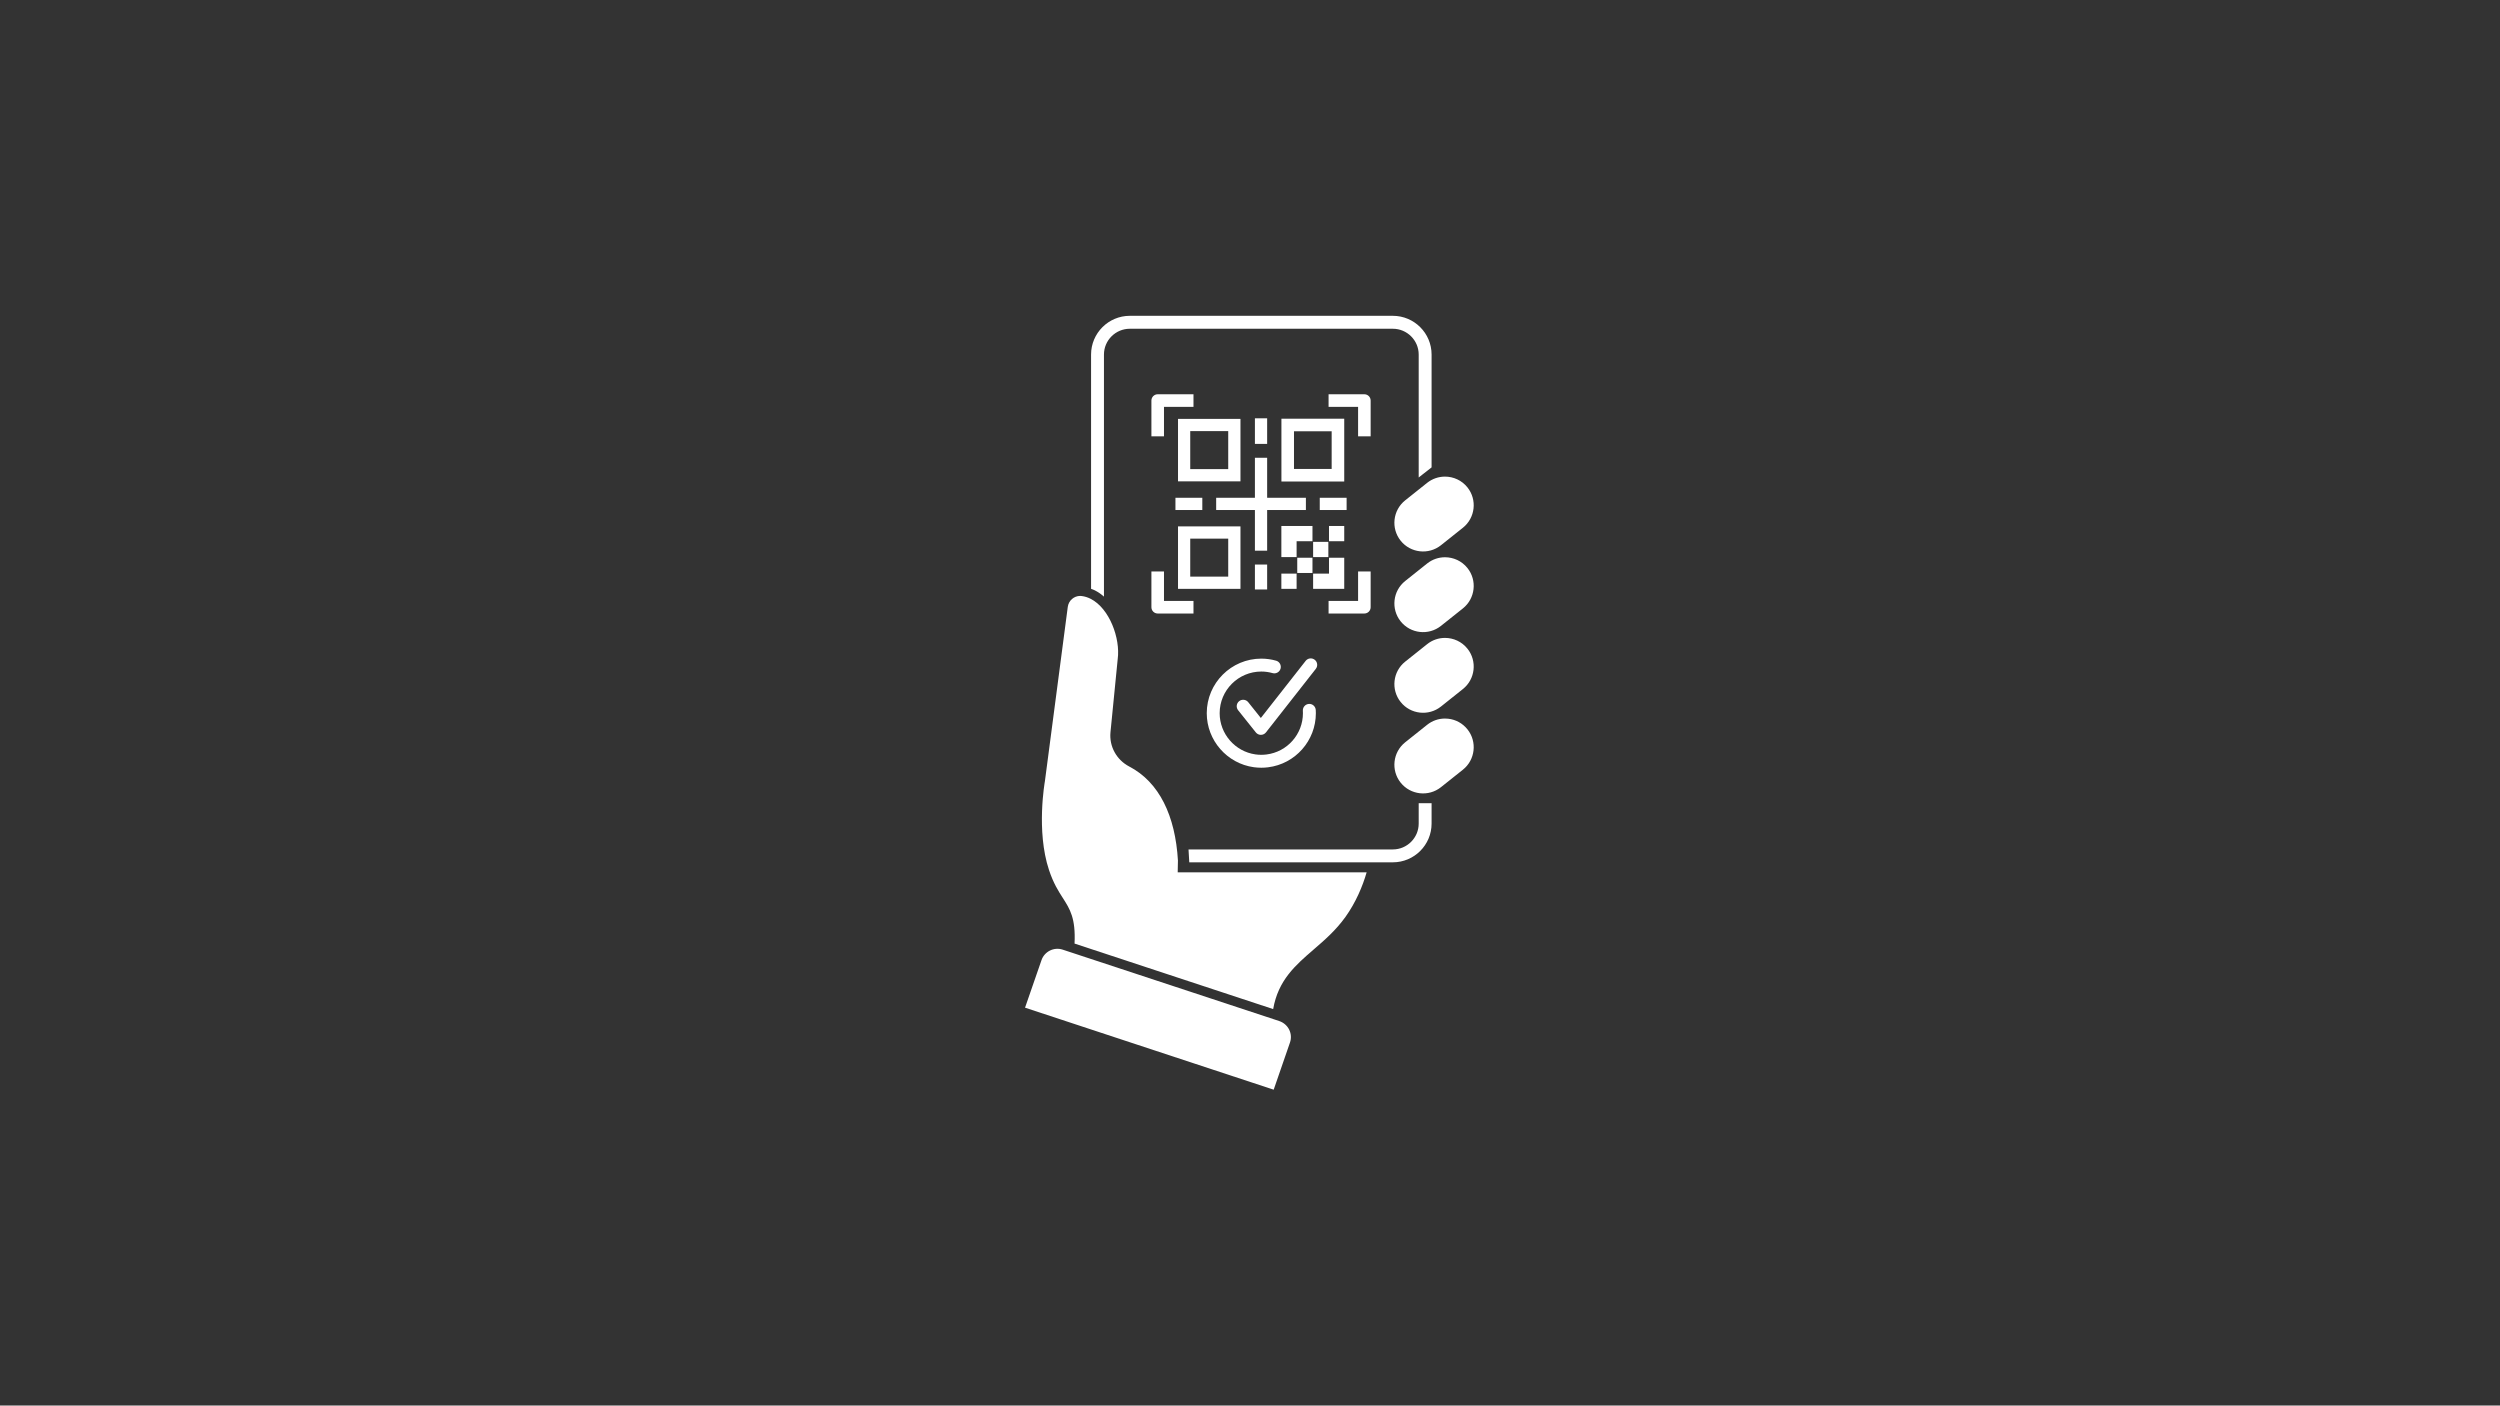 <?xml version="1.0" encoding="UTF-8"?>
<svg xmlns="http://www.w3.org/2000/svg" xmlns:xlink="http://www.w3.org/1999/xlink" width="1366" zoomAndPan="magnify" viewBox="0 0 1024.5 576" height="768" preserveAspectRatio="xMidYMid meet" version="1.0">
  <rect x="0" y="0" width="1024.5" height="576" fill="#333333" stroke="none"/>
  <defs>
    <clipPath id="6bad6fbe77">
      <path d="M 420.059 388.598 L 529.289 388.598 L 529.289 446.516 L 420.059 446.516 Z M 420.059 388.598 " clip-rule="nonzero"></path>
    </clipPath>
    <clipPath id="2d51218ee9">
      <path d="M 571.301 261.27 L 603.684 261.27 L 603.684 292.293 L 571.301 292.293 Z M 571.301 261.27 " clip-rule="nonzero"></path>
    </clipPath>
    <clipPath id="8eafb93bef">
      <path d="M 571.301 228.309 L 603.684 228.309 L 603.684 259.332 L 571.301 259.332 Z M 571.301 228.309 " clip-rule="nonzero"></path>
    </clipPath>
    <clipPath id="5f8f5ab212">
      <path d="M 447 129.418 L 587 129.418 L 587 245 L 447 245 Z M 447 129.418 " clip-rule="nonzero"></path>
    </clipPath>
    <clipPath id="390f3455b1">
      <path d="M 571.301 195 L 603.684 195 L 603.684 226 L 571.301 226 Z M 571.301 195 " clip-rule="nonzero"></path>
    </clipPath>
    <clipPath id="c0ff690bd8">
      <path d="M 571.301 294.234 L 603.684 294.234 L 603.684 325.258 L 571.301 325.258 Z M 571.301 294.234 " clip-rule="nonzero"></path>
    </clipPath>
  </defs>
  <g clip-path="url(#6bad6fbe77)">
    <path fill="#ffffff" d="M 524.266 418.441 L 522.703 417.918 L 435.477 389.16 C 431.922 387.988 428.039 389.914 426.812 393.453 L 420.059 412.945 L 521.957 446.555 L 528.629 427.238 C 529.238 425.492 529.117 423.609 528.293 421.93 C 527.488 420.305 526.016 419.031 524.266 418.441 " fill-opacity="1" fill-rule="nonzero"></path>
  </g>
  <g clip-path="url(#2d51218ee9)">
    <path fill="#ffffff" d="M 592.16 261.414 C 589.586 261.414 587.004 262.25 584.84 263.977 L 575.844 271.145 C 570.773 275.188 569.938 282.602 573.98 287.672 C 578.023 292.742 585.434 293.578 590.508 289.539 L 599.504 282.363 C 604.57 278.324 605.41 270.91 601.367 265.84 C 599.051 262.93 595.617 261.414 592.16 261.414 " fill-opacity="1" fill-rule="nonzero"></path>
  </g>
  <g clip-path="url(#8eafb93bef)">
    <path fill="#ffffff" d="M 592.16 228.363 C 589.586 228.363 587.004 229.203 584.84 230.922 L 575.844 238.094 C 570.773 242.137 569.938 249.551 573.98 254.621 C 578.02 259.688 585.43 260.527 590.508 256.488 L 599.504 249.316 C 604.57 245.273 605.41 237.859 601.367 232.789 C 599.051 229.879 595.617 228.363 592.16 228.363 " fill-opacity="1" fill-rule="nonzero"></path>
  </g>
  <path fill="#ffffff" d="M 561.691 248.844 L 561.691 234.176 L 556.543 234.176 L 556.543 246.266 L 544.449 246.266 L 544.449 251.418 L 559.117 251.418 C 560.539 251.418 561.691 250.262 561.691 248.844 " fill-opacity="1" fill-rule="nonzero"></path>
  <path fill="#ffffff" d="M 471.848 248.844 C 471.848 250.262 473.004 251.418 474.426 251.418 L 489.09 251.418 L 489.09 246.266 L 477 246.266 L 477 234.176 L 471.848 234.176 L 471.848 248.844 " fill-opacity="1" fill-rule="nonzero"></path>
  <path fill="#ffffff" d="M 561.691 164.148 C 561.691 162.727 560.539 161.57 559.117 161.57 L 544.449 161.57 L 544.449 166.727 L 556.543 166.727 L 556.543 178.816 L 561.691 178.816 L 561.691 164.148 " fill-opacity="1" fill-rule="nonzero"></path>
  <path fill="#ffffff" d="M 471.848 164.148 L 471.848 178.816 L 477 178.816 L 477 166.727 L 489.09 166.727 L 489.09 161.57 L 474.426 161.57 C 473.004 161.57 471.848 162.727 471.848 164.148 " fill-opacity="1" fill-rule="nonzero"></path>
  <path fill="#ffffff" d="M 530.277 176.738 L 545.715 176.738 L 545.715 192.176 L 530.277 192.176 Z M 525.129 197.324 L 550.867 197.324 L 550.867 171.586 L 525.129 171.586 L 525.129 197.324 " fill-opacity="1" fill-rule="nonzero"></path>
  <path fill="#ffffff" d="M 487.758 176.668 L 503.328 176.668 L 503.328 192.242 L 487.758 192.242 Z M 482.75 197.258 L 508.344 197.258 L 508.344 171.66 L 482.75 171.66 L 482.75 197.258 " fill-opacity="1" fill-rule="nonzero"></path>
  <path fill="#ffffff" d="M 503.328 236.301 L 487.758 236.301 L 487.758 220.73 L 503.328 220.73 Z M 508.344 215.715 L 482.75 215.715 L 482.75 241.309 L 508.344 241.309 L 508.344 215.715 " fill-opacity="1" fill-rule="nonzero"></path>
  <path fill="#ffffff" d="M 519.277 171.422 L 514.262 171.422 L 514.262 181.91 L 519.277 181.91 L 519.277 171.422 " fill-opacity="1" fill-rule="nonzero"></path>
  <path fill="#ffffff" d="M 514.262 241.566 L 519.277 241.566 L 519.277 231.352 L 514.262 231.352 L 514.262 241.566 " fill-opacity="1" fill-rule="nonzero"></path>
  <path fill="#ffffff" d="M 481.699 209.004 L 492.707 209.004 L 492.707 203.988 L 481.699 203.988 L 481.699 209.004 " fill-opacity="1" fill-rule="nonzero"></path>
  <path fill="#ffffff" d="M 514.262 203.988 L 498.387 203.988 L 498.387 209.004 L 514.262 209.004 L 514.262 225.672 L 519.277 225.672 L 519.277 209.004 L 535.156 209.004 L 535.156 203.988 L 519.277 203.988 L 519.277 187.594 L 514.262 187.594 L 514.262 203.988 " fill-opacity="1" fill-rule="nonzero"></path>
  <path fill="#ffffff" d="M 551.84 203.988 L 540.836 203.988 L 540.836 209.004 L 551.84 209.004 L 551.84 203.988 " fill-opacity="1" fill-rule="nonzero"></path>
  <path fill="#ffffff" d="M 537.852 215.547 L 525.105 215.547 L 525.105 228.297 L 531.348 228.297 L 531.348 221.793 L 537.852 221.793 L 537.852 215.547 " fill-opacity="1" fill-rule="nonzero"></path>
  <path fill="#ffffff" d="M 550.867 221.793 L 550.867 215.547 L 544.625 215.547 L 544.625 221.793 L 550.867 221.793 " fill-opacity="1" fill-rule="nonzero"></path>
  <path fill="#ffffff" d="M 538.117 228.297 L 544.359 228.297 L 544.359 222.055 L 538.117 222.055 L 538.117 228.297 " fill-opacity="1" fill-rule="nonzero"></path>
  <path fill="#ffffff" d="M 537.852 234.805 L 537.852 228.562 L 531.613 228.562 L 531.613 234.805 L 537.852 234.805 " fill-opacity="1" fill-rule="nonzero"></path>
  <path fill="#ffffff" d="M 525.105 241.309 L 531.348 241.309 L 531.348 235.07 L 525.105 235.07 L 525.105 241.309 " fill-opacity="1" fill-rule="nonzero"></path>
  <path fill="#ffffff" d="M 550.867 228.562 L 544.625 228.562 L 544.625 235.07 L 538.117 235.07 L 538.117 241.309 L 550.867 241.309 L 550.867 228.562 " fill-opacity="1" fill-rule="nonzero"></path>
  <path fill="#ffffff" d="M 513.816 314.406 C 513.84 314.41 513.867 314.41 513.895 314.414 C 514.887 314.551 515.867 314.613 516.887 314.613 C 517.816 314.613 518.742 314.555 519.633 314.441 C 530.809 313.074 539.238 303.539 539.238 292.266 C 539.238 291.824 539.223 291.387 539.195 290.953 C 539.109 289.492 537.852 288.367 536.398 288.465 C 534.938 288.555 533.828 289.805 533.91 291.266 C 533.934 291.594 533.941 291.93 533.941 292.266 C 533.941 300.871 527.516 308.145 518.973 309.191 C 517.516 309.375 516 309.363 514.551 309.164 C 514.523 309.16 514.5 309.156 514.473 309.152 C 506.113 307.969 499.816 300.719 499.816 292.266 C 499.816 282.855 507.477 275.199 516.887 275.199 C 518.449 275.199 520 275.414 521.5 275.84 C 522.902 276.242 524.367 275.426 524.77 274.02 C 525.168 272.613 524.355 271.148 522.949 270.75 C 520.977 270.191 518.938 269.906 516.887 269.906 C 504.559 269.906 494.527 279.938 494.527 292.266 C 494.527 303.375 502.816 312.891 513.816 314.406 " fill-opacity="1" fill-rule="nonzero"></path>
  <path fill="#ffffff" d="M 538.773 270.375 C 537.625 269.473 535.965 269.676 535.059 270.824 L 516.691 294.23 L 511.523 287.758 C 510.613 286.617 508.945 286.43 507.801 287.34 C 506.66 288.254 506.473 289.918 507.387 291.059 L 514.645 300.148 C 515.145 300.777 515.906 301.145 516.711 301.145 C 516.715 301.145 516.719 301.145 516.723 301.145 C 517.531 301.141 518.293 300.77 518.793 300.133 L 539.223 274.09 C 540.125 272.941 539.926 271.277 538.773 270.375 " fill-opacity="1" fill-rule="nonzero"></path>
  <path fill="#ffffff" d="M 482.719 352.645 C 481.637 334.312 475.09 320.531 462.738 314.102 C 457.535 311.375 454.516 305.859 455.074 300.07 L 458.035 270.086 C 459.18 261.609 454.668 249.297 446.93 245.387 C 445.746 244.785 444.547 244.422 443.367 244.266 C 443.152 244.227 442.922 244.207 442.668 244.207 C 440.113 244.207 437.926 246.121 437.578 248.676 L 428.211 320.066 C 428.168 320.375 424.551 340.488 429.875 356.516 C 431.695 361.996 433.727 365.148 435.508 367.934 C 438.488 372.582 440.848 376.297 440.348 386.676 L 521.742 413.523 C 523.812 401.637 530.898 395.539 538.348 389.094 C 542.801 385.262 547.41 381.273 551.359 375.773 C 555.598 369.852 558.422 363.156 560.047 357.484 L 482.621 357.484 L 482.719 352.645 " fill-opacity="1" fill-rule="nonzero"></path>
  <g clip-path="url(#5f8f5ab212)">
    <path fill="#ffffff" d="M 452.402 244.496 L 452.402 145.293 C 452.402 139.469 457.164 134.723 462.992 134.723 L 570.789 134.723 C 576.617 134.723 581.379 139.469 581.379 145.293 L 581.379 195.68 L 582.754 194.594 L 586.664 191.539 L 586.664 145.293 C 586.664 136.543 579.543 129.422 570.789 129.422 L 462.992 129.422 C 454.246 129.422 447.121 136.543 447.121 145.293 L 447.121 241.305 C 447.641 241.496 448.164 241.672 448.688 241.941 C 450.023 242.621 451.262 243.488 452.402 244.496 " fill-opacity="1" fill-rule="nonzero"></path>
  </g>
  <g clip-path="url(#390f3455b1)">
    <path fill="#ffffff" d="M 575.844 205.043 C 570.773 209.086 569.938 216.5 573.98 221.57 C 578.023 226.641 585.434 227.477 590.508 223.434 L 599.504 216.266 C 604.57 212.223 605.41 204.809 601.367 199.738 C 599.051 196.828 595.617 195.316 592.16 195.316 C 589.586 195.316 587.004 196.152 584.84 197.871 L 575.844 205.043 " fill-opacity="1" fill-rule="nonzero"></path>
  </g>
  <path fill="#ffffff" d="M 581.379 337.508 C 581.379 343.336 576.617 348.098 570.789 348.098 L 487.168 348.098 C 487.133 348.098 487.09 348.098 487.055 348.113 L 487.363 353.379 L 570.789 353.379 C 579.543 353.379 586.664 346.254 586.664 337.508 L 586.664 329.164 L 581.379 329.164 L 581.379 337.508 " fill-opacity="1" fill-rule="nonzero"></path>
  <g clip-path="url(#c0ff690bd8)">
    <path fill="#ffffff" d="M 593.492 294.535 C 593.043 294.484 592.594 294.461 592.148 294.461 C 589.5 294.461 586.945 295.348 584.84 297.023 L 575.844 304.195 C 570.773 308.238 569.938 315.652 573.98 320.723 C 578.023 325.789 585.434 326.629 590.508 322.586 L 599.504 315.418 C 604.57 311.375 605.41 303.961 601.367 298.891 C 599.41 296.434 596.613 294.887 593.492 294.535 " fill-opacity="1" fill-rule="nonzero"></path>
  </g>
</svg>
